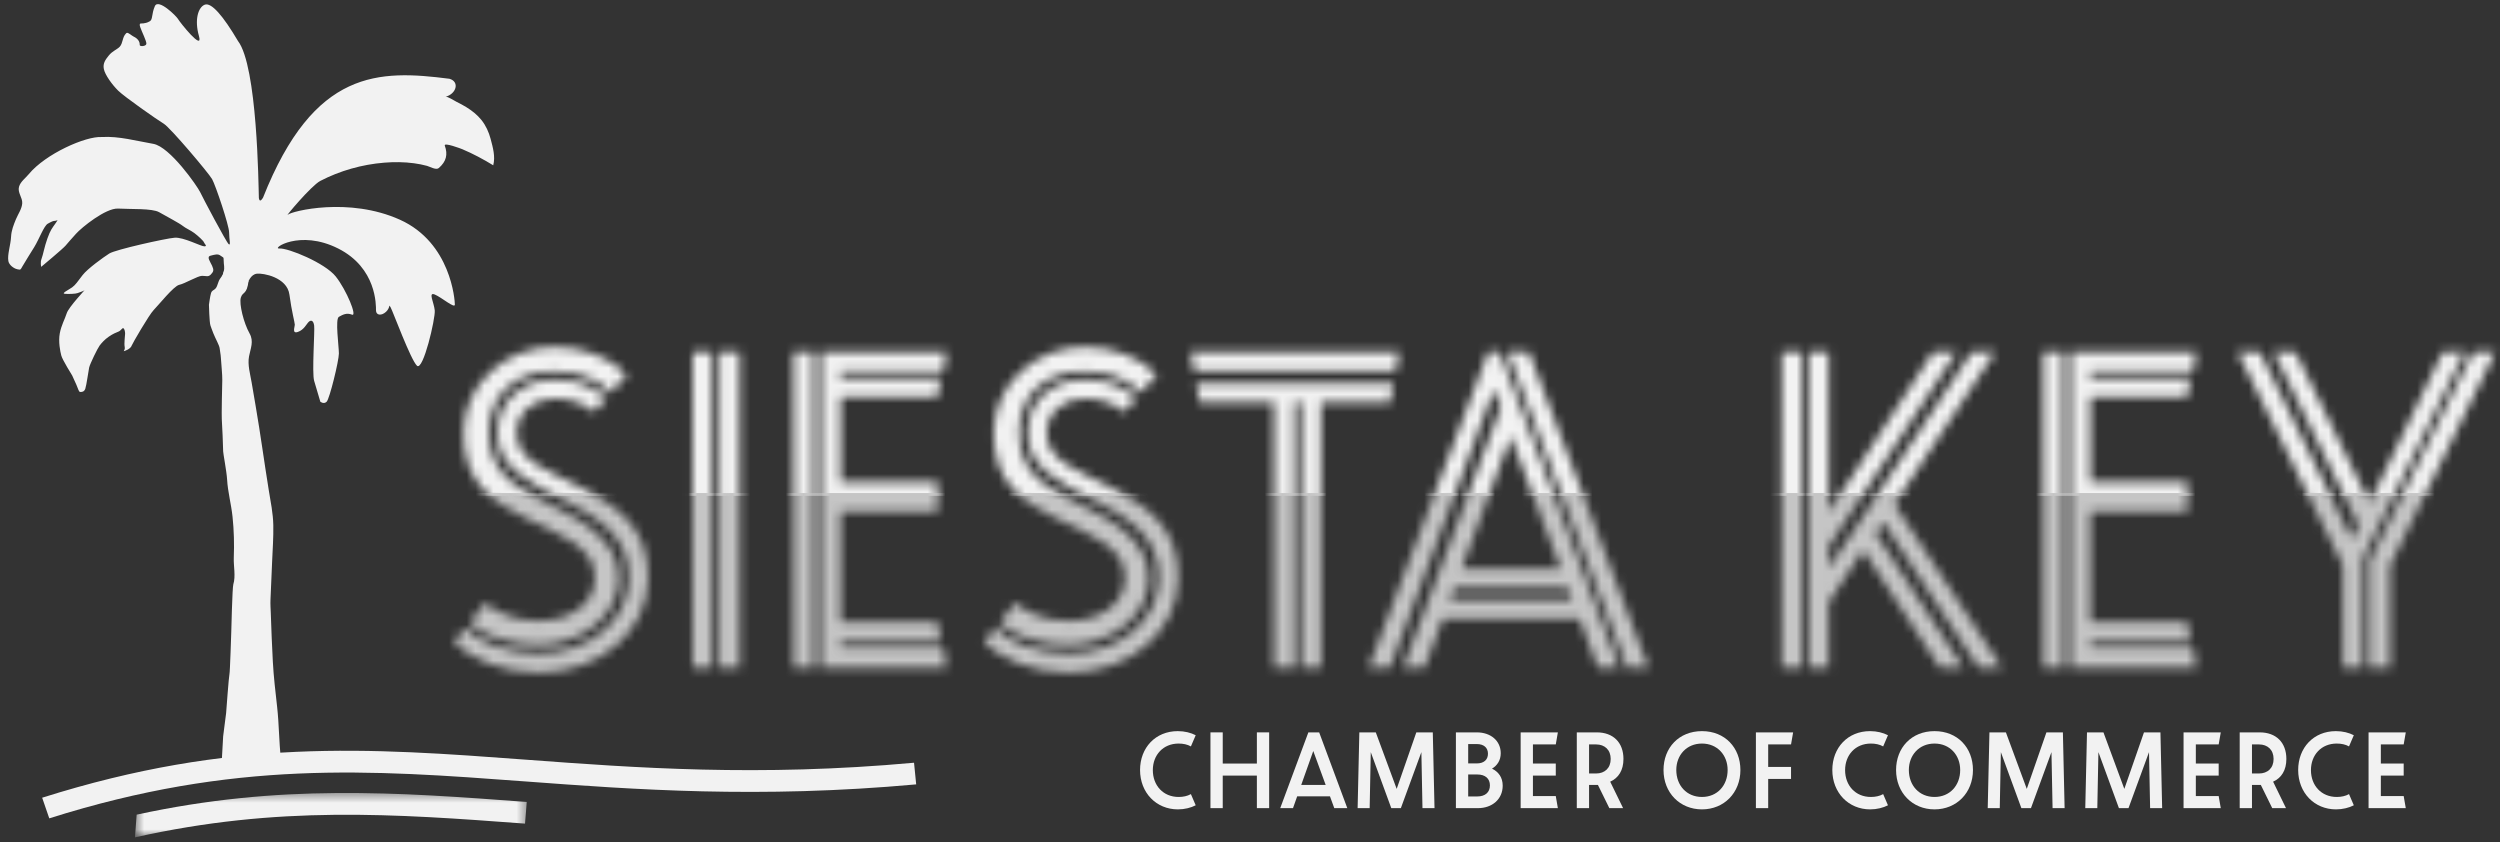 <?xml version="1.0" encoding="UTF-8"?>
<svg width="282px" height="95px" viewBox="0 0 282 95" version="1.1" xmlns="http://www.w3.org/2000/svg" xmlns:xlink="http://www.w3.org/1999/xlink">
    <rect x="0" y="0" width="282" height="95" fill="#333333" stroke="none"/>
    <!-- Generator: sketchtool 64 (101010) - https://sketch.com -->
    <title>D931BF06-5CC8-4530-858E-CC233F450BD8</title>
    <desc>Created with sketchtool.</desc>
    <defs>
        <path d="M60.937,9.891 C60.937,15.547 64.29,17.648 67.938,19.455 L67.938,19.455 C71.586,21.263 75.764,22.604 75.764,26.161 L75.764,26.161 C75.764,29.135 72.999,31.059 69.409,31.059 L69.409,31.059 C66.879,31.059 64.643,30.185 63.407,29.018 L63.407,29.018 L61.645,31.279 C63.174,32.737 66.24,33.764 69.358,33.764 L69.358,33.764 C74.184,33.764 78.435,30.512 78.435,26.255 L78.435,26.255 C78.435,21.881 74.058,19.621 70.822,17.989 L70.822,17.989 C67.174,16.181 63.814,14.612 63.814,9.831 L63.814,9.831 C63.814,5.516 66.803,2.915 71.157,2.915 L71.157,2.915 C73.805,2.915 76.091,3.776 77.563,5.293 L77.563,5.293 L79.353,3.302 C77.588,1.378 74.411,0.153 71.233,0.153 L71.233,0.153 C65.644,0.153 60.937,4.352 60.937,9.891 L60.937,9.891 Z M1.147,9.891 C1.147,15.547 4.501,17.648 8.148,19.455 L8.148,19.455 C11.796,21.263 15.974,22.604 15.974,26.161 L15.974,26.161 C15.974,29.135 13.209,31.059 9.619,31.059 L9.619,31.059 C7.09,31.059 4.853,30.185 3.617,29.018 L3.617,29.018 L1.855,31.279 C3.385,32.737 6.45,33.764 9.568,33.764 L9.568,33.764 C14.393,33.764 18.644,30.512 18.644,26.255 L18.644,26.255 C18.644,21.881 14.268,19.621 11.032,17.989 L11.032,17.989 C7.384,16.181 4.025,14.612 4.025,9.831 L4.025,9.831 C4.025,5.516 7.013,2.915 11.368,2.915 L11.368,2.915 C14.015,2.915 16.302,3.776 17.773,5.293 L17.773,5.293 L19.564,3.302 C17.798,1.378 14.621,0.153 11.444,0.153 L11.444,0.153 C5.854,0.153 1.147,4.352 1.147,9.891 L1.147,9.891 Z M227.802,0.736 L216.211,24.237 L216.211,36.307 L218.446,36.307 L218.446,24.821 L230.333,0.736 L227.802,0.736 Z M224.382,0.736 L216.144,17.764 L207.789,0.736 L205.318,0.736 L214.909,20.271 L214.144,21.846 L203.788,0.736 L201.258,0.736 L213.143,24.821 L213.143,36.307 L215.379,36.307 L215.379,24.004 L226.853,0.736 L224.382,0.736 Z M182.403,0.736 L182.403,36.307 L196.584,36.307 L196.231,34.15 L184.639,34.15 L184.639,33.385 L195.936,33.385 L195.583,31.227 L184.639,31.227 L184.639,18.727 L195.583,18.727 L195.583,16.569 L195.583,15.373 L184.639,15.373 L184.639,5.817 L195.583,5.817 L195.936,3.659 L184.639,3.659 L184.639,2.893 L196.231,2.893 L196.584,0.736 L182.403,0.736 Z M179.336,36.307 L181.572,36.307 L181.572,0.736 L179.336,0.736 L179.336,36.307 Z M171.25,0.736 L155.128,25.169 L155.128,22.662 L169.543,0.736 L166.895,0.736 L155.128,18.813 L155.128,0.736 L152.892,0.736 L152.892,36.307 L155.128,36.307 L155.128,28.96 L159.011,23.071 L167.66,36.307 L170.308,36.307 L160.423,21.147 L161.247,19.863 L172.015,36.307 L174.662,36.307 L162.542,17.881 L173.898,0.736 L171.25,0.736 Z M149.824,36.307 L152.06,36.307 L152.06,0.736 L149.824,0.736 L149.824,36.307 Z M118.915,0.736 L132.389,36.307 L134.802,36.307 L121.327,0.736 L118.915,0.736 Z M116.73,0.736 L103.256,36.307 L105.668,36.307 L117.377,4.936 L118.142,6.976 L107.139,36.307 L109.552,36.307 L111.611,30.826 L127.027,30.826 L129.086,36.307 L131.499,36.307 L118.024,0.736 L116.73,0.736 Z M119.261,10.241 L124.909,25.169 L113.73,25.169 L119.261,10.241 Z M112.905,27.327 L125.674,27.327 L126.203,28.668 L112.376,28.668 L112.905,27.327 Z M83.156,0.736 L83.568,2.893 L106.281,2.893 L106.693,0.736 L83.156,0.736 Z M41.445,0.736 L41.445,36.307 L55.625,36.307 L55.272,34.15 L43.68,34.15 L43.68,33.385 L54.977,33.385 L54.625,31.227 L43.68,31.227 L43.68,18.727 L54.625,18.727 L54.625,16.569 L54.625,15.373 L43.68,15.373 L43.68,5.817 L54.625,5.817 L54.977,3.659 L43.68,3.659 L43.68,2.893 L55.272,2.893 L55.625,0.736 L41.445,0.736 Z M38.377,36.307 L40.613,36.307 L40.613,0.736 L38.377,0.736 L38.377,36.307 Z M30.054,36.307 L32.29,36.307 L32.29,0.736 L30.054,0.736 L30.054,36.307 Z M26.987,36.307 L29.223,36.307 L29.223,0.736 L26.987,0.736 L26.987,36.307 Z M64.761,9.891 C64.761,13.857 68.527,15.547 72.292,17.473 L72.292,17.473 C75.941,19.339 79.589,21.38 79.589,26.161 L79.589,26.161 C79.589,31.118 74.999,34.733 69.409,34.733 L69.409,34.733 C65.997,34.733 62.702,33.567 61.113,31.876 L61.113,31.876 L59.877,33.392 C61.701,35.433 65.467,36.891 69.409,36.891 L69.409,36.891 C76.235,36.891 81.766,32.342 81.766,26.161 L81.766,26.161 C81.766,20.33 78.177,18.114 74.058,15.956 L74.058,15.956 C70.587,14.149 66.938,13.041 66.938,9.891 L66.938,9.891 C66.938,7.501 68.88,5.984 71.233,5.984 L71.233,5.984 C72.999,5.984 74.588,6.567 75.647,7.501 L75.647,7.501 L77.059,5.926 C75.647,4.643 73.587,3.827 71.233,3.827 L71.233,3.827 C67.644,3.827 64.761,6.159 64.761,9.891 L64.761,9.891 Z M4.97,9.891 C4.97,13.857 8.737,15.547 12.503,17.473 L12.503,17.473 C16.151,19.339 19.799,21.38 19.799,26.161 L19.799,26.161 C19.799,31.118 15.209,34.733 9.619,34.733 L9.619,34.733 C6.207,34.733 2.912,33.567 1.324,31.876 L1.324,31.876 L0.087,33.392 C1.911,35.433 5.677,36.891 9.619,36.891 L9.619,36.891 C16.445,36.891 21.976,32.342 21.976,26.161 L21.976,26.161 C21.976,20.33 18.387,18.114 14.268,15.956 L14.268,15.956 C10.797,14.149 7.148,13.041 7.148,9.891 L7.148,9.891 C7.148,7.501 9.09,5.984 11.444,5.984 L11.444,5.984 C13.209,5.984 14.797,6.567 15.856,7.501 L15.856,7.501 L17.269,5.926 C15.856,4.643 13.797,3.827 11.444,3.827 L11.444,3.827 C7.854,3.827 4.97,6.159 4.97,9.891 L4.97,9.891 Z M83.804,4.235 L84.157,6.393 L92.564,6.393 L92.564,36.307 L94.799,36.307 L94.799,6.393 L95.63,6.393 L95.63,36.307 L97.867,36.307 L97.867,6.393 L105.693,6.393 L106.046,4.235 L83.804,4.235 Z" id="path-1"></path>
        <polygon id="path-3" points="0.445 0.386 44.641 0.386 44.641 5.394 0.445 5.394"></polygon>
    </defs>
    <g id="Designs" stroke="none" stroke-width="1" fill="none" fill-rule="evenodd">
        <g id="Home" transform="translate(-139, -21)">
            <g id="Header">
                <g id="Logo-Option-1" transform="translate(126, 21)">
                    <g id="SK-Logo-COC">
                        <g id="Group-50" transform="translate(13.917, 0)">
                            <g id="Group-39" fill="#F2F2F2">
                                <path d="M127.681,86.857 C127.681,84.35 129.413,82.472 131.935,82.472 C132.724,82.472 133.417,82.654 133.958,82.934 L133.417,84.195 C133.015,83.971 132.544,83.873 132.032,83.873 C130.286,83.873 129.122,85.162 129.122,86.871 C129.122,88.595 130.286,89.897 132.032,89.897 C132.544,89.897 133.015,89.799 133.417,89.575 L133.958,90.836 C133.417,91.116 132.711,91.298 131.948,91.298 C129.51,91.298 127.681,89.421 127.681,86.857" id="Fill-1"></path>
                                <polygon id="Fill-3" points="140.858 87.487 137.007 87.487 137.007 91.158 135.622 91.158 135.622 82.612 137.007 82.612 137.007 86.129 140.858 86.129 140.858 82.612 142.244 82.612 142.244 91.158 140.858 91.158"></polygon>
                                <path d="M147.22,84.713 L145.862,88.538 L148.619,88.538 L147.22,84.713 Z M149.104,89.827 L145.405,89.827 L144.934,91.158 L143.493,91.158 L146.666,82.612 L147.885,82.612 L151.058,91.158 L149.589,91.158 L149.104,89.827 Z" id="Fill-5"></path>
                                <polygon id="Fill-7" points="152.417 82.612 154.273 82.612 156.629 88.987 158.845 82.612 160.702 82.612 160.896 91.158 159.538 91.158 159.414 84.84 157.1 91.158 156.02 91.158 153.706 84.84 153.581 91.158 152.223 91.158"></polygon>
                                <path d="M164.694,89.841 L165.719,89.841 C166.62,89.841 167.146,89.365 167.146,88.595 C167.146,87.824 166.62,87.361 165.719,87.361 L164.694,87.361 L164.694,89.841 Z M164.694,86.114 L165.665,86.114 C166.454,86.114 166.925,85.708 166.925,85.022 C166.925,84.336 166.454,83.929 165.665,83.929 L164.694,83.929 L164.694,86.114 Z M163.309,82.612 L165.665,82.612 C167.244,82.612 168.366,83.565 168.366,84.966 C168.366,85.778 167.964,86.352 167.382,86.703 C168.103,87.053 168.587,87.684 168.587,88.622 C168.587,90.15 167.396,91.158 165.803,91.158 L163.309,91.158 L163.309,82.612 Z" id="Fill-9"></path>
                                <polygon id="Fill-11" points="170.612 82.612 174.81 82.612 174.575 83.971 171.997 83.971 171.997 86.128 174.575 86.128 174.575 87.488 171.997 87.488 171.997 89.799 174.575 89.799 174.81 91.158 170.612 91.158"></polygon>
                                <path d="M178.33,87.249 L179.12,87.249 C180.103,87.249 180.769,86.633 180.769,85.61 C180.769,84.588 180.103,83.971 179.12,83.971 L178.33,83.971 L178.33,87.249 Z M176.945,82.612 L179.203,82.612 C181.059,82.612 182.209,83.761 182.209,85.61 C182.209,86.885 181.656,87.754 180.713,88.174 L182.168,91.158 L180.616,91.158 L179.327,88.538 L178.33,88.538 L178.33,91.158 L176.945,91.158 L176.945,82.612 Z" id="Fill-13"></path>
                                <path d="M193.96,86.857 C193.96,85.176 192.796,83.873 191.065,83.873 C189.333,83.873 188.169,85.176 188.169,86.857 C188.169,88.595 189.333,89.897 191.065,89.897 C192.796,89.897 193.96,88.595 193.96,86.857 M186.728,86.857 C186.728,84.35 188.46,82.472 191.065,82.472 C193.669,82.472 195.401,84.35 195.401,86.857 C195.401,89.421 193.558,91.298 191.065,91.298 C188.571,91.298 186.728,89.421 186.728,86.857" id="Fill-15"></path>
                                <polygon id="Fill-17" points="197.149 82.612 201.347 82.612 201.112 83.971 198.534 83.971 198.534 86.507 201.112 86.507 201.112 87.866 198.534 87.866 198.534 91.158 197.149 91.158"></polygon>
                                <path d="M205.769,86.857 C205.769,84.35 207.5,82.472 210.022,82.472 C210.811,82.472 211.504,82.654 212.045,82.934 L211.504,84.195 C211.103,83.971 210.632,83.873 210.119,83.873 C208.373,83.873 207.21,85.162 207.21,86.871 C207.21,88.595 208.373,89.897 210.119,89.897 C210.632,89.897 211.103,89.799 211.504,89.575 L212.045,90.836 C211.504,91.116 210.798,91.298 210.035,91.298 C207.597,91.298 205.769,89.421 205.769,86.857" id="Fill-19"></path>
                                <path d="M220.192,86.857 C220.192,85.176 219.029,83.873 217.297,83.873 C215.565,83.873 214.402,85.176 214.402,86.857 C214.402,88.595 215.565,89.897 217.297,89.897 C219.029,89.897 220.192,88.595 220.192,86.857 M212.96,86.857 C212.96,84.35 214.692,82.472 217.297,82.472 C219.902,82.472 221.633,84.35 221.633,86.857 C221.633,89.421 219.791,91.298 217.297,91.298 C214.803,91.298 212.96,89.421 212.96,86.857" id="Fill-21"></path>
                                <polygon id="Fill-23" points="223.492 82.612 225.349 82.612 227.704 88.987 229.92 82.612 231.777 82.612 231.971 91.158 230.613 91.158 230.488 84.84 228.175 91.158 227.094 91.158 224.781 84.84 224.656 91.158 223.298 91.158"></polygon>
                                <polygon id="Fill-25" points="234.496 82.612 236.352 82.612 238.707 88.987 240.924 82.612 242.78 82.612 242.974 91.158 241.616 91.158 241.492 84.84 239.178 91.158 238.098 91.158 235.784 84.84 235.66 91.158 234.302 91.158"></polygon>
                                <polygon id="Fill-27" points="245.388 82.612 249.586 82.612 249.35 83.971 246.773 83.971 246.773 86.128 249.35 86.128 249.35 87.488 246.773 87.488 246.773 89.799 249.35 89.799 249.586 91.158 245.388 91.158"></polygon>
                                <path d="M253.106,87.249 L253.895,87.249 C254.879,87.249 255.544,86.633 255.544,85.61 C255.544,84.588 254.879,83.971 253.895,83.971 L253.106,83.971 L253.106,87.249 Z M251.721,82.612 L253.978,82.612 C255.835,82.612 256.985,83.761 256.985,85.61 C256.985,86.885 256.431,87.754 255.489,88.174 L256.944,91.158 L255.391,91.158 L254.103,88.538 L253.106,88.538 L253.106,91.158 L251.721,91.158 L251.721,82.612 Z" id="Fill-29"></path>
                                <path d="M258.317,86.857 C258.317,84.35 260.048,82.472 262.57,82.472 C263.359,82.472 264.052,82.654 264.593,82.934 L264.052,84.195 C263.651,83.971 263.18,83.873 262.667,83.873 C260.921,83.873 259.758,85.162 259.758,86.871 C259.758,88.595 260.921,89.897 262.667,89.897 C263.18,89.897 263.651,89.799 264.052,89.575 L264.593,90.836 C264.052,91.116 263.346,91.298 262.583,91.298 C260.145,91.298 258.317,89.421 258.317,86.857" id="Fill-31"></path>
                                <polygon id="Fill-33" points="266.257 82.612 270.455 82.612 270.219 83.971 267.642 83.971 267.642 86.128 270.219 86.128 270.219 87.488 267.642 87.488 267.642 89.799 270.219 89.799 270.455 91.158 266.257 91.158"></polygon>
                                <path d="M24.315,30.627 C24.296,31.054 23.896,31.33 23.745,31.751 C23.593,32.172 23.538,32.419 23.352,32.59 C23.167,32.759 22.989,32.752 22.886,33.068 C22.784,33.385 22.652,34.378 22.652,34.378 C22.652,34.378 22.7,36.377 22.819,36.703 C22.938,37.029 22.897,36.956 23.138,37.573 C23.379,38.19 23.835,38.959 23.865,39.317 C23.894,39.675 23.973,39.892 23.998,40.357 C24.023,40.822 24.177,42.397 24.157,42.86 C24.138,43.323 24.067,47.029 24.101,47.28 C24.135,47.53 24.263,50.746 24.256,50.924 C24.249,51.102 24.648,53.188 24.699,54.081 C24.779,55.487 25.166,56.88 25.313,58.283 C25.475,59.823 25.513,61.365 25.454,62.905 C25.417,63.855 25.688,64.99 25.401,65.917 C25.288,66.269 25.17,71.292 25.17,71.292 C25.17,71.292 25.026,75.886 24.967,76.026 C24.907,76.166 24.597,80.289 24.59,80.432 C24.584,80.574 24.261,82.914 24.255,83.056 C24.249,83.198 24.067,86.4 24.067,86.4 L31.19,86.428 C31.106,86.43 30.83,85.766 30.774,85.653 C30.543,83.549 30.565,81.733 30.344,79.749 C30.153,78.037 29.951,76.351 29.859,74.634 C29.761,72.8 29.686,70.964 29.627,69.129 C29.611,68.646 29.571,68.154 29.593,67.67 C29.655,66.222 29.717,64.774 29.779,63.325 C29.838,61.965 29.937,60.605 29.912,59.242 C29.886,57.902 29.616,56.617 29.4,55.292 C28.886,52.133 28.47,48.978 27.926,45.827 C27.772,44.934 27.617,44.041 27.468,43.147 C27.306,42.186 26.993,41.163 27.175,40.195 C27.342,39.305 27.74,38.506 27.234,37.61 C26.571,36.44 26.04,34.277 26.249,33.573 C26.458,32.869 26.921,33.29 27.117,31.715" id="Fill-35"></path>
                                <path d="M26.844,32.574 C27.018,31.763 27.367,30.952 28.065,30.871 C28.762,30.79 31.466,31.276 31.728,33.223 C31.989,35.17 32.338,36.387 32.338,36.63 C32.338,36.874 31.989,37.685 32.687,37.441 C33.385,37.198 33.647,36.549 33.908,36.306 C34.17,36.062 34.431,36.144 34.519,36.712 C34.606,37.279 34.257,42.066 34.519,42.958 C34.78,43.851 35.216,45.311 35.216,45.311 C35.216,45.311 35.601,45.635 35.932,45.311 C36.263,44.986 37.31,40.687 37.31,39.875 C37.31,39.064 36.873,35.981 37.31,35.738 C37.745,35.495 38.182,35.251 38.792,35.495 C39.402,35.738 38.182,32.736 36.961,31.195 C35.74,29.654 31.554,27.95 30.594,28.031 C29.634,28.112 32.862,25.835 37.222,28.028 C41.582,30.221 41.495,34.44 41.495,35.008 C41.495,35.575 42.105,35.656 42.629,35.17 C43.152,34.683 42.891,34.196 43.152,34.683 C43.414,35.17 45.42,40.606 46.118,41.255 C46.815,41.904 48.211,35.9 48.123,35.008 C48.036,34.116 47.346,32.898 48.127,33.223 C48.908,33.548 50.391,34.846 50.391,34.358 C50.391,33.872 49.955,27.382 44.199,24.786 C38.443,22.19 31.989,23.813 31.554,24.218 C31.117,24.624 34.18,20.943 35.216,20.405 C37.425,19.26 39.913,18.551 42.432,18.348 C43.547,18.258 44.675,18.266 45.783,18.416 C46.279,18.483 46.772,18.577 47.253,18.71 C47.597,18.805 48.273,19.219 48.58,18.953 C49.433,18.212 49.612,17.42 49.257,16.43 C49.109,16.015 51.105,16.777 51.241,16.834 C52.461,17.348 53.601,17.965 54.72,18.646 C54.98,17.667 54.677,16.619 54.424,15.665 C54.22,14.898 53.891,14.16 53.38,13.525 C52.909,12.94 52.306,12.468 51.653,12.068 C51.304,11.855 50.941,11.664 50.574,11.482 C50.363,11.378 49.558,10.856 49.344,10.914 C50.565,10.589 50.953,9.217 49.78,8.885 C41.844,7.871 34.519,7.75 28.762,22.271 C28.762,22.271 28.394,22.99 28.283,22.353 C28.239,20.852 28.109,7.466 25.928,4.626 C24.227,1.747 22.92,0.246 22.178,0.53 C21.437,0.814 21.001,2.233 21.524,4.058 C22.047,5.884 19.344,2.477 19.169,2.152 C18.995,1.828 16.945,-0.201 16.553,0.692 C16.161,1.584 16.335,2.193 15.986,2.396 C15.637,2.598 15.463,2.598 15.244,2.638 C15.027,2.679 14.721,2.517 14.896,3.044 C15.07,3.572 15.637,4.667 15.593,4.951 C15.55,5.235 14.836,5.275 14.844,5.073 C14.852,4.87 14.809,4.424 14.11,4.099 C13.956,4.026 13.546,3.657 13.395,3.705 C13.355,3.716 13.323,3.746 13.295,3.775 C12.86,4.208 12.969,4.858 12.585,5.275 C12.323,5.559 11.756,5.762 11.364,6.249 C10.972,6.736 10.666,7.141 10.797,7.79 C10.928,8.439 11.713,9.534 12.41,10.224 C13.108,10.914 16.815,13.51 17.556,13.956 C18.297,14.402 22.614,19.513 23.006,20.202 C23.399,20.892 24.925,25.435 24.925,26.205 C24.925,26.976 25.144,27.747 24.882,27.544 C24.62,27.341 21.96,22.312 21.655,21.663 C21.35,21.014 18.254,16.552 16.378,16.227 C14.503,15.903 12.454,15.335 10.58,15.457 C8.748,15.335 4.213,17.363 2.336,19.637 C1.964,20.087 1.389,20.497 1.228,21.068 C1.043,21.72 1.629,22.285 1.591,22.925 C1.555,23.553 1.124,24.144 0.885,24.718 C0.622,25.352 0.364,26.005 0.332,26.693 C0.288,27.625 -0.104,28.72 0.027,29.451 C0.102,29.872 0.607,30.281 1.045,30.374 C1.436,30.457 1.388,30.43 1.594,30.077 C2.027,29.328 2.498,28.608 2.948,27.869 C3.515,26.936 4.038,25.476 4.474,25.232 C4.911,24.989 5.085,24.908 5.303,24.908 C5.521,24.908 5.739,24.624 5.346,25.192 C4.954,25.759 4.78,25.922 4.431,26.896 C4.082,27.869 3.951,28.72 3.777,29.167 C3.602,29.613 3.733,30.099 3.733,30.099 C3.733,30.099 6.218,28.031 6.48,27.706 C6.742,27.382 7.047,27.057 7.658,26.368 C8.268,25.678 11.015,23.447 12.41,23.528 C13.806,23.61 16.247,23.488 17.033,23.935 C17.817,24.38 19.344,25.192 19.692,25.476 C20.041,25.759 20.565,25.962 21.001,26.287 C21.437,26.612 22.047,27.179 22.091,27.341 C22.134,27.503 22.527,27.788 22.134,27.788 C21.742,27.788 19.78,26.733 18.777,26.814 C17.774,26.896 12.105,28.153 11.408,28.599 C10.71,29.045 8.966,30.302 8.399,31.033 C7.832,31.763 7.614,32.128 7.222,32.412 C6.829,32.695 5.957,33.101 6.393,33.142 C6.829,33.182 7.658,33.142 7.832,33.06 C8.007,32.979 8.486,32.858 8.617,32.736 C8.748,32.615 6.829,34.642 6.611,35.332 C6.393,36.022 6.001,36.671 5.826,37.604 C5.652,38.536 5.87,39.632 6.001,40.118 C6.132,40.606 7.222,42.35 7.222,42.35 C7.222,42.35 7.483,42.917 7.701,43.404 C7.919,43.891 7.963,44.215 8.137,44.215 C8.312,44.215 8.573,44.215 8.704,43.851 C8.835,43.485 9.053,41.863 9.14,41.457 C9.228,41.052 10.1,39.267 10.318,38.983 C10.536,38.699 10.884,38.294 11.364,37.969 C11.844,37.645 12.149,37.523 12.454,37.401 C12.759,37.279 12.89,36.914 13.021,37.036 C13.151,37.157 13.195,37.441 13.195,37.645 C13.195,37.847 13.064,38.739 13.151,39.145 C13.239,39.551 12.803,39.713 13.239,39.551 C13.675,39.389 13.893,39.145 13.937,38.983 C13.98,38.82 15.899,35.495 16.422,34.967 C16.945,34.44 18.689,32.25 19.3,32.128 C19.91,32.006 21.393,31.114 21.873,31.114 C22.352,31.114 22.571,31.276 22.876,30.952 C23.181,30.627 23.225,30.465 23.006,29.978 C22.789,29.492 22.352,28.964 22.832,28.842 C23.312,28.72 23.661,28.599 23.966,28.842 C24.271,29.085 24.315,28.923 24.315,29.41 C24.315,29.897 24.446,30.14 24.315,30.627 C24.184,31.114 24.14,31.397 23.966,31.6" id="Fill-37"></path>
                            </g>
                            <g id="Group-43" transform="translate(50.224, 38.974)">
                                <mask id="mask-2" fill="white">
                                    <use xlink:href="#path-1"></use>
                                </mask>
                                <g id="Clip-41"></g>
                                <polygon id="Fill-40" fill="#F2F2F2" mask="url(#mask-2)" points="-4.684 16.959 243.986 16.959 243.986 -9.23 -4.684 -9.23"></polygon>
                                <polygon id="Fill-42" fill="#C5C5C5" mask="url(#mask-2)" points="-4.684 42.83 243.986 42.83 243.986 16.642 -4.684 16.642"></polygon>
                            </g>
                            <g id="Group-49" transform="translate(3.631, 84.647)">
                                <path d="M1.009,7.663 L0.208,5.335 C21.586,-1.424 37.011,-0.276 54.872,1.052 C67.095,1.961 80.951,2.993 98.555,1.389 L98.797,3.831 C80.973,5.452 67.001,4.414 54.674,3.496 C37.087,2.189 21.9,1.06 1.009,7.663" id="Fill-44" fill="#F2F2F2"></path>
                                <g id="Group-48" transform="translate(10.231, 4.413)">
                                    <mask id="mask-4" fill="white">
                                        <use xlink:href="#path-3"></use>
                                    </mask>
                                    <g id="Clip-47"></g>
                                    <path d="M0.636,2.833 C16.795,-0.672 29.887,0.303 44.641,1.4 L44.443,3.844 C29.683,2.747 16.613,1.775 0.445,5.394 L0.636,2.833 Z" id="Fill-46" fill="#F2F2F2" mask="url(#mask-4)"></path>
                                </g>
                            </g>
                        </g>
                    </g>
                </g>
            </g>
        </g>
    </g>
</svg>